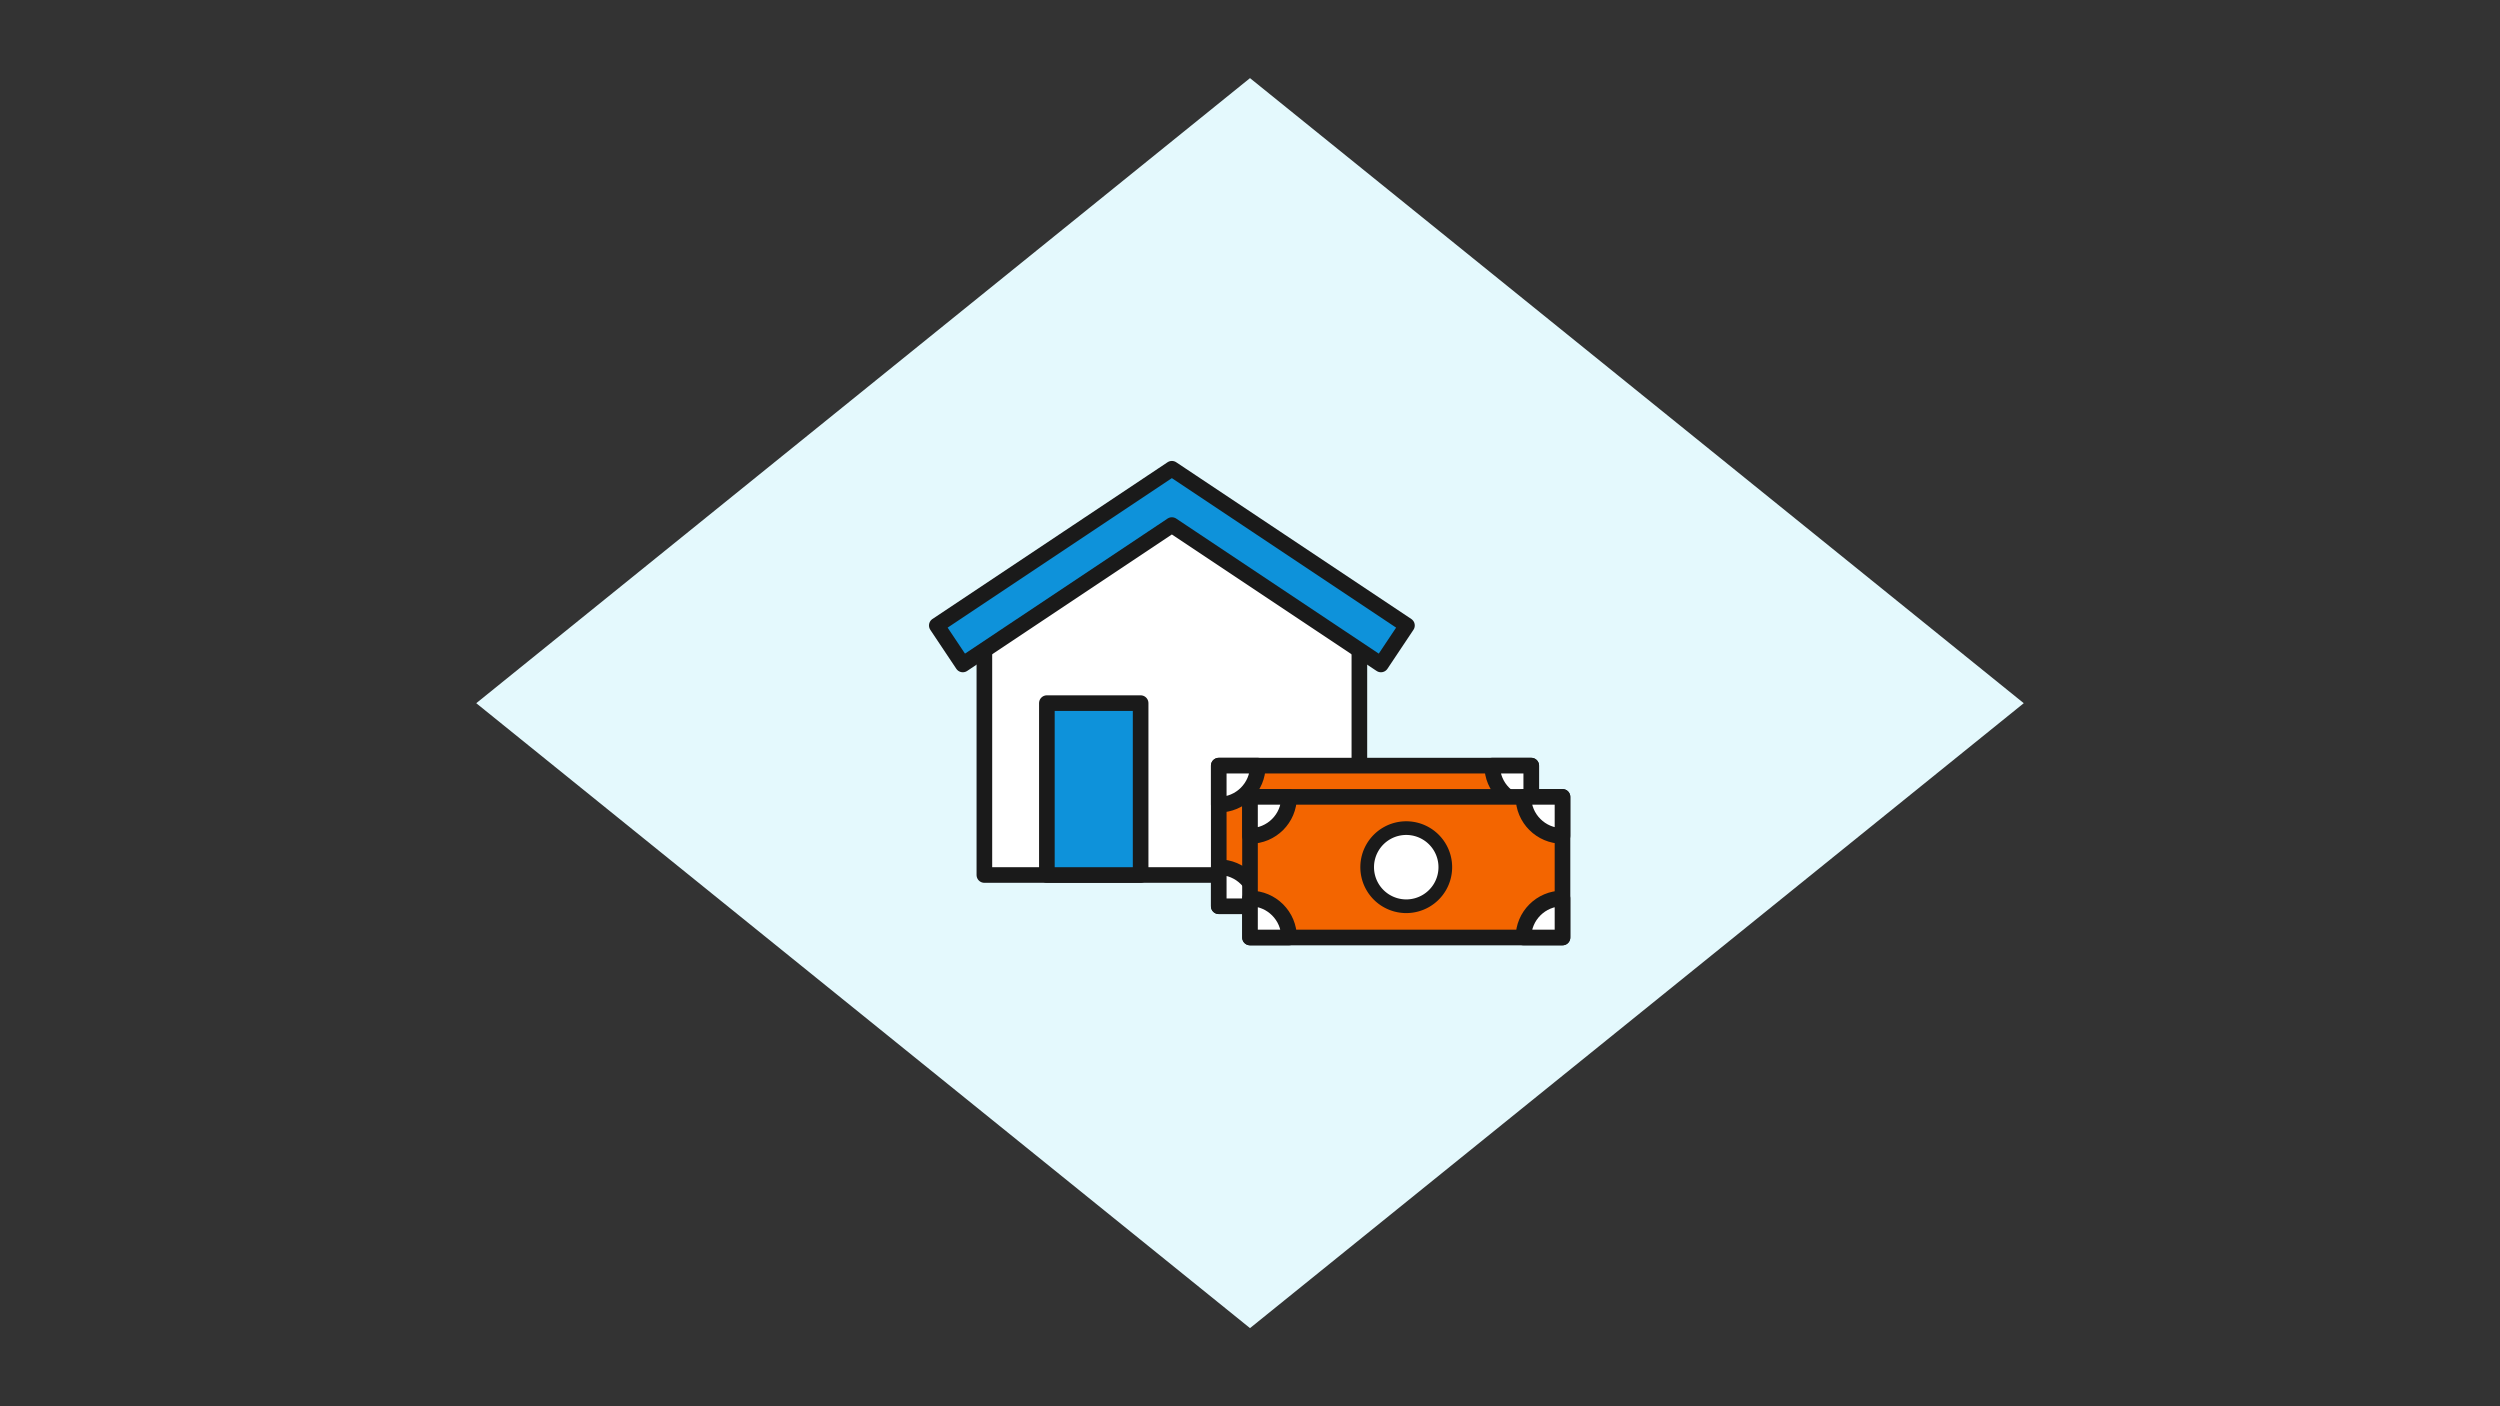 <svg width="320" height="180" viewBox="0 0 320 180" fill="none" xmlns="http://www.w3.org/2000/svg"><rect x="0" y="0" width="320" height="180" fill="#333333" stroke="none"/><path d="M60.96 90.01L160 10l99.04 80.01L160 170 60.96 90.01z" fill="#E4F9FD"/><path d="M174 112h-48V80l24-16 24 16v32z" fill="#fff" stroke="#1A1A1A" stroke-width="2" stroke-linecap="round" stroke-linejoin="round"/><path d="M180.09 80.06L150 60l-30.09 20.06 3.33 4.99L150 67.21l26.76 17.84 3.33-4.99z" fill="#0E92DA" stroke="#1A1A1A" stroke-width="2" stroke-linecap="round" stroke-linejoin="round"/><path d="M196 98h-40v18h40V98z" fill="#F36500" stroke="#1A1A1A" stroke-width="2" stroke-linecap="round" stroke-linejoin="round"/><path d="M176 112a5 5 0 10-.001-10.001A5 5 0 00176 112z" fill="#fff" stroke="#1A1A1A" stroke-width="1.75" stroke-linecap="round" stroke-linejoin="round"/><path d="M156 103c2.76 0 5-2.24 5-5h-5v5zm35-5c0 2.76 2.24 5 5 5v-5h-5zm5 13c-2.76 0-5 2.24-5 5h5v-5zm-35 5c0-2.76-2.24-5-5-5v5h5z" fill="#fff" stroke="#1A1A1A" stroke-width="2" stroke-linecap="round" stroke-linejoin="round"/><path d="M200 102h-40v18h40v-18z" fill="#F36500" stroke="#1A1A1A" stroke-width="2" stroke-linecap="round" stroke-linejoin="round"/><path d="M180 116a5 5 0 10-.001-10.001A5 5 0 00180 116z" fill="#fff" stroke="#1A1A1A" stroke-width="1.75" stroke-linecap="round" stroke-linejoin="round"/><path d="M160 107c2.76 0 5-2.24 5-5h-5v5zm35-5c0 2.76 2.24 5 5 5v-5h-5zm5 13c-2.76 0-5 2.24-5 5h5v-5zm-35 5c0-2.76-2.24-5-5-5v5h5z" fill="#fff" stroke="#1A1A1A" stroke-width="2" stroke-linecap="round" stroke-linejoin="round"/><path d="M146 90h-12v22h12V90z" fill="#0E92DA" stroke="#1A1A1A" stroke-width="2" stroke-linecap="round" stroke-linejoin="round"/></svg>